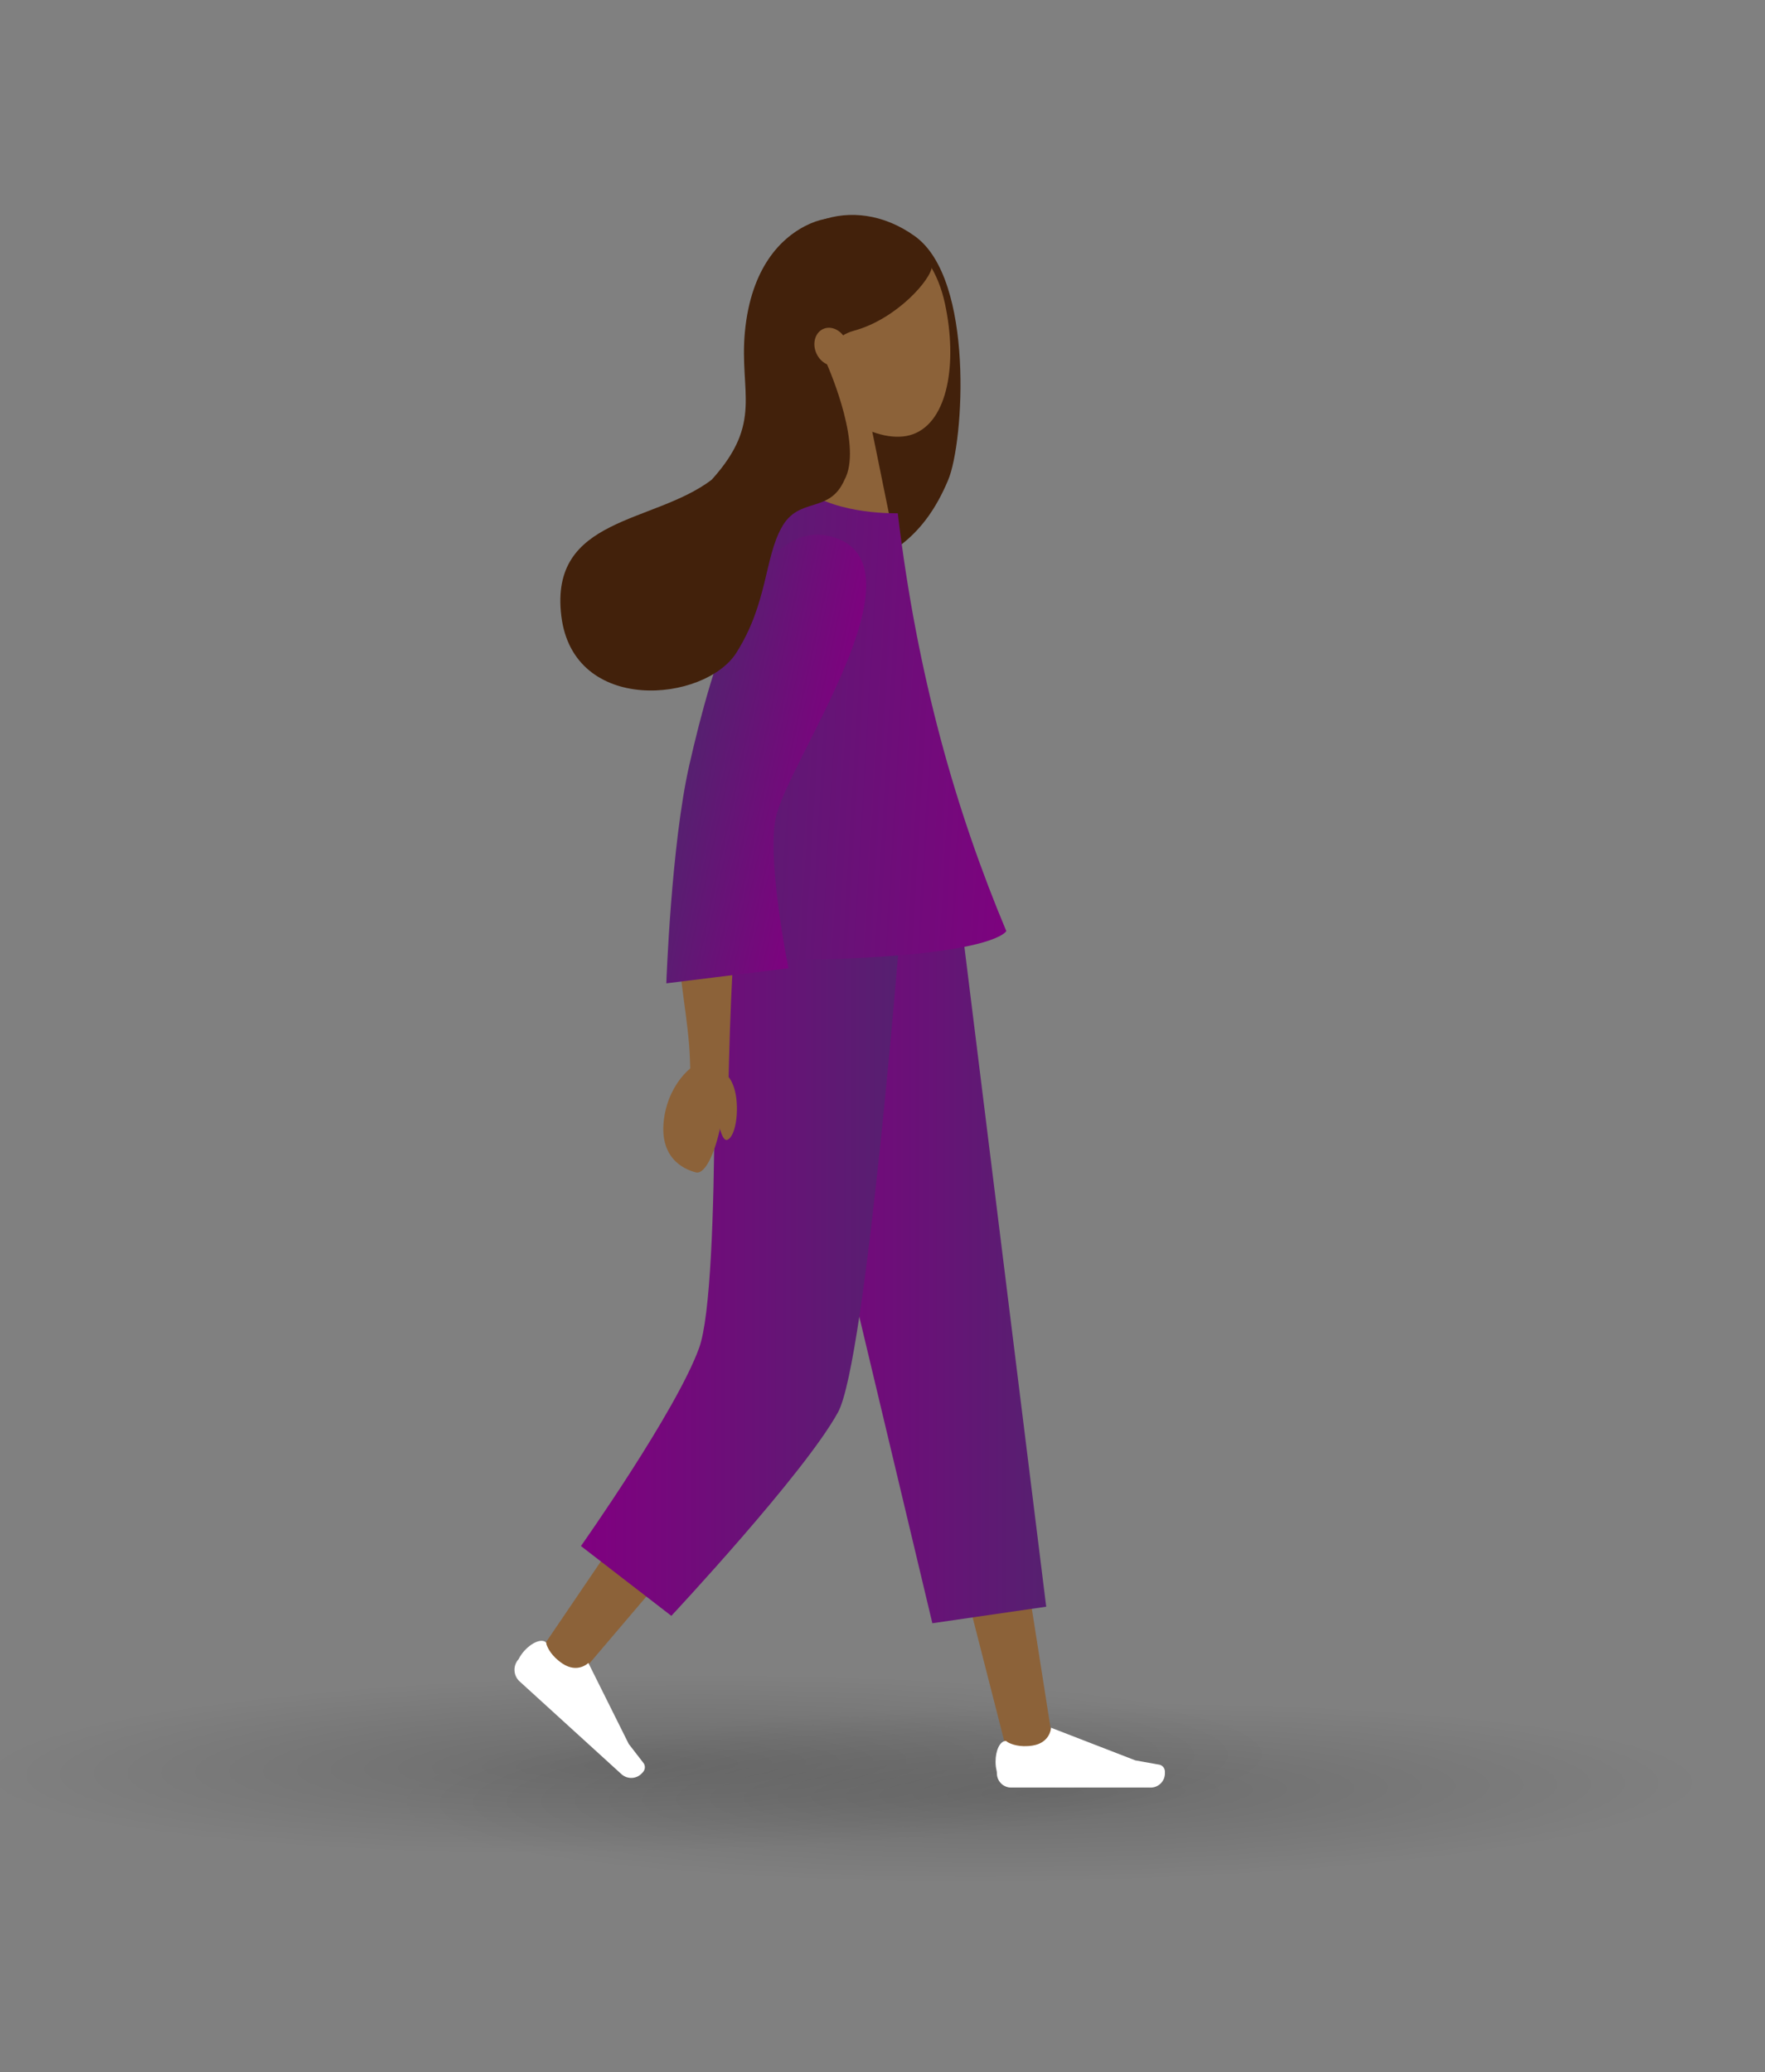 <?xml version="1.0" encoding="utf-8"?>
<!-- Generator: Adobe Illustrator 27.3.1, SVG Export Plug-In . SVG Version: 6.00 Build 0)  -->
<svg version="1.1" xmlns="http://www.w3.org/2000/svg" xmlns:xlink="http://www.w3.org/1999/xlink" x="0px" y="0px"
	 viewBox="0 0 222 260.67" style="enable-background:new 0 0 222 260.67;" xml:space="preserve">
<rect x="0" y="0" width="222" height="260.67" fill="#808080" stroke="none"/>
<style type="text/css">
	.st0{fill:#8C6239;}
	.st1{fill:url(#SVGID_1_);}
	.st2{fill:#FFFFFF;}
	.st3{fill:#99D179;}
	.st4{fill-rule:evenodd;clip-rule:evenodd;fill:#F3AB9C;}
	.st5{fill-rule:evenodd;clip-rule:evenodd;}
	.st6{fill-rule:evenodd;clip-rule:evenodd;fill:#E4AD8A;}
	.st7{fill-rule:evenodd;clip-rule:evenodd;fill:#F39910;}
	.st8{fill-rule:evenodd;clip-rule:evenodd;fill:#E5352C;}
	.st9{fill-rule:evenodd;clip-rule:evenodd;fill:#FFFFFF;}
	.st10{fill:url(#SVGID_00000005239829213160552650000013870127636230553236_);}
	.st11{fill:url(#SVGID_00000150812483796774684900000008315273340109672106_);}
	.st12{fill:url(#SVGID_00000082342790375972054910000001961594882996023425_);}
	.st13{fill:#744110;}
	.st14{fill:#AD7C4F;}
	.st15{fill:url(#SVGID_00000034089421517347110470000008229655367991636632_);}
	.st16{fill:#1D1D1B;}
	.st17{fill:#F39910;}
	.st18{fill:url(#SVGID_00000060008919776977892470000014859364476394386085_);}
	.st19{fill:url(#SVGID_00000119114666263052632710000007948665991662742938_);}
	.st20{fill:#F2F2F2;}
	.st21{fill:#E5352C;}
	.st22{fill:#0098D4;}
	.st23{clip-path:url(#SVGID_00000090294809628216294400000003703395875043795632_);}
	.st24{fill:#E4AD8A;}
	.st25{clip-path:url(#SVGID_00000031201069811586665650000008743507334634855317_);}
	.st26{fill:#754311;}
	.st27{fill:#333333;}
	.st28{fill:#C7674E;}
	.st29{fill:#4034B1;}
	.st30{fill:#B85C44;}
	.st31{fill:#0A0A1B;}
	.st32{fill:#793E31;}
	.st33{fill:#6E382C;}
	.st34{fill:url(#SVGID_00000043439104494504975800000005871386063119585962_);}
	.st35{fill:url(#SVGID_00000101796645000510054700000000392423178863842950_);}
	.st36{fill:#EA9B7F;}
	.st37{fill:#E08B6C;}
	.st38{fill:#EAC9A9;}
	.st39{fill:#292E37;}
	.st40{fill:url(#SVGID_00000114776480862470679410000015014082361268324780_);}
	.st41{fill:#4C4D6B;}
	.st42{fill:url(#SVGID_00000150095705221946040510000012131374676036982931_);}
	.st43{fill:#EFEEEE;}
	.st44{fill:url(#SVGID_00000098916111264570632930000015753027270540340370_);}
	.st45{fill:#DC8264;}
	.st46{fill:#C9725C;}
	.st47{fill:#DAD9D9;}
	.st48{fill:url(#SVGID_00000161589302883076865210000017695870703844968890_);}
	.st49{fill:#51201B;}
	.st50{fill:url(#SVGID_00000178887483898472201120000006488380889659396779_);}
	.st51{fill:url(#SVGID_00000031198867588661761680000000729647159780883864_);}
	.st52{fill:url(#SVGID_00000036246526584292513730000009022271885959373739_);}
	.st53{fill:#800080;}
	.st54{fill:#D7DDFC;}
	.st55{fill:#38394F;}
	.st56{fill:#484865;}
	.st57{fill:#808080;}
	.st58{fill:url(#SVGID_00000092439300587677223240000000280978743091421864_);}
	.st59{fill:#3E6E89;}
	.st60{fill:#575756;}
	.st61{fill:#534741;}
	.st62{fill:#F6D3A9;}
	.st63{fill:#A67C52;}
	.st64{fill:#FAFAFA;}
	.st65{fill:url(#SVGID_00000072984299363717317780000004847101611255988373_);}
	.st66{fill:#42210B;}
	.st67{opacity:0.1;fill:#42210B;}
	.st68{fill:#F4AF76;}
	.st69{fill:url(#SVGID_00000040533539247590211640000010050466847740165052_);}
	.st70{clip-path:url(#SVGID_00000042737167859642141120000005861696439263897264_);}
	.st71{fill:#999999;}
	.st72{fill:#CCCCCC;}
	.st73{fill:url(#SVGID_00000090275058330227069600000011122910095636642460_);}
	.st74{fill:url(#SVGID_00000008869173077385352850000000236580063210406314_);}
	.st75{fill:url(#dress_00000134235075767777077040000007811986940062719658_);}
	.st76{fill:url(#SVGID_00000013885523559898585810000012561680610827678399_);}
	.st77{fill:url(#SVGID_00000141454419561920356210000004823671719369384117_);}
	.st78{fill:url(#SVGID_00000049223320042797766710000003524390682657887400_);}
	.st79{fill:url(#SVGID_00000102512109976522812280000002985268309105085064_);}
	.st80{fill:url(#SVGID_00000003077484365147788460000002125640572568775866_);}
	.st81{fill:url(#SVGID_00000036944766423243875440000016792035122421440699_);}
	.st82{fill:url(#SVGID_00000019644174260407923990000002351005501697059456_);}
	.st83{fill:url(#SVGID_00000145020805750978041860000000078600723946398120_);}
	.st84{fill:url(#SVGID_00000066500423411537331970000011076935036367055253_);}
	.st85{fill:url(#SVGID_00000110457467194424414860000013668022744924320916_);}
	.st86{fill:url(#SVGID_00000044137554435852620150000005276794833384836793_);}
	.st87{fill:url(#SVGID_00000165954866297979792000000015169314340483998341_);}
	.st88{fill:url(#SVGID_00000171703126980641083150000001210900980983061143_);}
	.st89{fill:url(#SVGID_00000147215608923844129230000000922490713018757525_);}
	.st90{fill:url(#SVGID_00000095326794652193604360000004523488228203587217_);}
	.st91{fill:url(#SVGID_00000153684421095495440320000003377744978001542289_);}
	.st92{fill:url(#SVGID_00000152974561622062769840000011537132190747536574_);}
	.st93{fill:url(#SVGID_00000161604906867163938630000010462197331499083917_);}
	.st94{fill:url(#SVGID_00000137811045708701784250000008879361468154063771_);}
	.st95{fill:url(#SVGID_00000084532339475365022050000013138479522038710709_);}
	.st96{fill:url(#SVGID_00000084521893445969317120000002261249661977537210_);}
	.st97{fill:url(#SVGID_00000033350556350519522300000002409077575278911883_);}
	.st98{fill:url(#SVGID_00000178892149438521246310000007781462286673366200_);}
	.st99{fill:url(#SVGID_00000010280277064501435090000010109033567094463906_);}
	.st100{fill:url(#SVGID_00000072278177089592647290000012877018031612403336_);}
	.st101{fill:url(#SVGID_00000099625377034013457840000002795789684216058280_);}
	.st102{fill:url(#SVGID_00000036251817970998369020000018171048731716299941_);}
	.st103{fill:url(#SVGID_00000144335871825540759660000016464872440111683988_);}
	.st104{fill:url(#SVGID_00000125598714386139141820000010443395588113113789_);}
	.st105{fill:url(#SVGID_00000049196502823381619570000008109787472620397708_);}
	.st106{fill:url(#SVGID_00000031910897871152299900000009572677472429650055_);}
	.st107{fill:url(#SVGID_00000054225267212040022210000005789205446392915624_);}
	.st108{fill:url(#SVGID_00000103981239256851373500000009108652547014126494_);}
	.st109{fill:url(#SVGID_00000054262423386035068520000000084128455983740348_);}
	.st110{fill:#FFFFFF;stroke:#000000;stroke-width:2;stroke-miterlimit:10;}
	.st111{fill:none;stroke:#000000;stroke-width:2;stroke-miterlimit:10;}
	.st112{fill:#FFFFFF;stroke:#000000;stroke-width:3;stroke-miterlimit:10;}
	.st113{fill:url(#SVGID_00000031895504766522679710000000063455803470282396_);}
	.st114{fill:none;stroke:#000000;stroke-width:3;stroke-miterlimit:10;}
	.st115{fill:#F37E08;}
	.st116{fill:#404041;}
	.st117{fill:none;stroke:#F39910;stroke-width:4.576;stroke-miterlimit:10;}
	.st118{fill:none;stroke:#0098D4;stroke-width:4.576;stroke-linecap:round;stroke-miterlimit:10;}
	.st119{opacity:0.3;fill:url(#SVGID_00000021842151628535405320000004123356980292201652_);}
	.st120{opacity:0.3;fill:url(#SVGID_00000072240432918395746460000014510603767159841960_);}
	.st121{fill:url(#SVGID_00000041977311998753662960000017175208185319332500_);}
	.st122{fill:url(#SVGID_00000084497100686394023320000003173009160986416559_);}
	.st123{fill:url(#SVGID_00000121272147283747174870000009380013653161063861_);}
	.st124{fill:#C7C0B6;}
	.st125{fill:none;stroke:#F0E5DB;stroke-width:5;stroke-linecap:round;stroke-miterlimit:10;}
	.st126{fill:url(#SVGID_00000158709909842845700680000003442688800672204449_);}
	.st127{fill:url(#SVGID_00000170974253646426207390000016937822820292045697_);}
	.st128{fill:url(#SVGID_00000050661656914492029670000013660111359673156766_);}
	.st129{fill:url(#SVGID_00000021118604296533345100000010087551937232309691_);}
	.st130{fill:#F0E5DB;}
	.st131{fill:url(#SVGID_00000106106892804868690740000012333862418536416394_);}
	.st132{fill:none;stroke:#000000;stroke-miterlimit:10;}
	.st133{fill:none;stroke:#000000;stroke-linecap:round;stroke-linejoin:round;stroke-miterlimit:10;}
	.st134{fill:#562070;}
	.st135{fill:#0098D4;stroke:#000000;stroke-width:2;stroke-miterlimit:10;}
	.st136{fill:#74A869;stroke:#000000;stroke-width:2;stroke-miterlimit:10;}
	.st137{fill:url(#SVGID_00000032627292099131329610000017608887027627499666_);}
	.st138{fill:url(#SVGID_00000066487062292259245310000006973576514580469919_);}
	.st139{fill:url(#SVGID_00000143579292855966397860000005063198222324309929_);}
	.st140{fill:url(#SVGID_00000156573431529671047950000000690415241662744195_);}
	.st141{fill:#03053E;}
	.st142{fill:url(#SVGID_00000046328729878174745540000000243757917528239767_);}
	.st143{fill:url(#SVGID_00000072973835414942085010000012820661921225134723_);}
	.st144{fill:url(#SVGID_00000048491771164397927200000005037769683417249210_);}
	.st145{fill:url(#SVGID_00000168819010173999005790000009296412134154137777_);}
	.st146{fill:url(#SVGID_00000141423203487733839540000017487533514570077865_);}
	.st147{fill:url(#SVGID_00000129886468050891345920000009307028428897318283_);}
	.st148{fill:url(#SVGID_00000134243468137953141470000000382091252036934322_);}
	.st149{fill:url(#SVGID_00000023280426593350631140000012217701688711494802_);}
	.st150{fill:url(#SVGID_00000141434992566571734070000014740806022078883719_);}
	.st151{fill:url(#SVGID_00000059989380986530860200000014836175581772614558_);}
	.st152{fill:url(#SVGID_00000098923705659809668230000017397226429598382237_);}
	.st153{fill:url(#SVGID_00000093164879975251091750000011399618228917441713_);}
	.st154{fill:#1A1A1A;}
	.st155{fill:#323232;}
	.st156{fill:#E88A0F;}
	.st157{fill:#B3B3B3;}
	.st158{opacity:0.5;fill:url(#SVGID_00000060739808584344857890000002973116726381075889_);}
	.st159{opacity:0.5;fill:url(#SVGID_00000088813700160746201730000017224891918780100997_);}
	.st160{opacity:0.5;fill:url(#SVGID_00000037668333454362584400000005165649425715017860_);}
	.st161{fill:#E6E6E6;}
	.st162{fill:url(#SVGID_00000181779128559544434290000005195078908635038129_);}
	.st163{fill:url(#SVGID_00000138568976644618947830000005677340723134728850_);}
	.st164{fill:url(#SVGID_00000066490885628843353280000014705621092768936321_);}
	.st165{fill:url(#SVGID_00000008147549464890929660000006708184792377682309_);}
	.st166{fill:url(#SVGID_00000000913506571594396820000014241051489446345385_);}
	.st167{fill:url(#SVGID_00000005229918482374889980000013842660845584836500_);}
	.st168{fill:url(#SVGID_00000169555255038546883180000011185014211344181669_);}
	.st169{fill:url(#SVGID_00000149356563541557384810000003814625871767755141_);}
	.st170{fill:#76D2F3;}
	.st171{fill:url(#SVGID_00000109016876748537532600000010371945714946147992_);}
	.st172{fill:url(#SVGID_00000039819254550104205840000012809326434959991484_);}
	.st173{opacity:0.5;fill:url(#SVGID_00000088108617834843669570000012324737929441345189_);}
	.st174{opacity:0.5;fill:url(#SVGID_00000144336525002751888200000017609867894461166012_);}
	.st175{fill:url(#SVGID_00000145764715244121675020000005115994181504240817_);}
	.st176{fill:url(#SVGID_00000078017784083818228180000017694221453454489499_);}
	.st177{fill:url(#SVGID_00000036930870462615939700000013690115035236052372_);}
	.st178{fill:url(#SVGID_00000148654775128683661820000002555544728545398928_);}
	.st179{fill-rule:evenodd;clip-rule:evenodd;fill:url(#SVGID_00000062913063719301205980000016877852809021652919_);}
	.st180{fill-rule:evenodd;clip-rule:evenodd;fill:url(#SVGID_00000058548339244496084580000002136898553461432974_);}
	.st181{fill-rule:evenodd;clip-rule:evenodd;fill:#A67C52;}
	.st182{opacity:0.5;fill:url(#SVGID_00000036224213684442880890000000005571515333444267_);}
	.st183{fill-rule:evenodd;clip-rule:evenodd;fill:url(#SVGID_00000117644335168438185610000012354970855406313659_);}
	.st184{fill-rule:evenodd;clip-rule:evenodd;fill:url(#SVGID_00000073703212395107361100000015074483696501850020_);}
	.st185{fill-rule:evenodd;clip-rule:evenodd;fill:url(#SVGID_00000078008091418100510130000007154798073345797534_);}
	.st186{fill:#C69C6D;}
	.st187{fill:#754C24;}
	.st188{fill:#603813;}
	.st189{fill:#067E87;}
	.st190{fill-rule:evenodd;clip-rule:evenodd;fill:#83B81A;}
	.st191{fill-rule:evenodd;clip-rule:evenodd;fill:#8CC63F;}
	.st192{fill:#83B81A;}
	.st193{fill:#8CC63F;}
	.st194{fill:url(#SVGID_00000096780983835427751660000007945248044557520057_);}
	.st195{fill:url(#SVGID_00000000919132926178125600000014196365886072078744_);}
	.st196{fill:url(#SVGID_00000176743791962504004170000018352904950564952488_);}
	.st197{fill:url(#SVGID_00000055707894956830359880000004484539657456352442_);}
	.st198{fill:url(#SVGID_00000160182805101690722980000012418349232160039863_);}
	.st199{fill:url(#SVGID_00000064331783062932878050000011673792748699161223_);}
	.st200{fill:url(#SVGID_00000031182243252893275180000013385859694484174486_);}
	.st201{fill:url(#SVGID_00000170992664700093957850000006587244658188741815_);}
	.st202{fill:url(#SVGID_00000106104820951221692950000003800748490287509437_);}
	.st203{fill:url(#SVGID_00000004528953196772572160000006438125384570806940_);}
	.st204{fill:url(#SVGID_00000168078137126928750740000006263420435505534866_);}
	.st205{fill:none;stroke:#FFFFFF;stroke-width:0.858;stroke-miterlimit:10;}
	.st206{fill-rule:evenodd;clip-rule:evenodd;fill:#754C24;}
	.st207{fill:#E7E5E5;}
	.st208{fill:url(#SVGID_00000029040675968451620200000008389226412991118724_);}
	.st209{fill:#666666;}
	.st210{fill:#4D4D4D;}
	.st211{clip-path:url(#SVGID_00000124860620446057823080000003406769349719636879_);}
	.st212{fill:url(#SVGID_00000132810569151831642750000005528849407704157319_);}
	.st213{opacity:0.1;fill:#FFFFFF;}
	.st214{fill:#006837;}
	.st215{fill:#009245;}
	.st216{fill:url(#SVGID_00000066486952479695280510000004885226247891623842_);}
	.st217{clip-path:url(#SVGID_00000124860620446057823080000003406769349719636879_);fill:#754C24;}
	.st218{opacity:0.1;fill:url(#SVGID_00000151517282115687959820000002319281372953164964_);}
	.st219{opacity:0.2;fill:url(#SVGID_00000134245161816619091570000004123260656057865636_);}
	.st220{clip-path:url(#SVGID_00000138563465704284713330000016751156410197997452_);}
	.st221{fill-rule:evenodd;clip-rule:evenodd;fill:#74A869;}
	.st222{fill-rule:evenodd;clip-rule:evenodd;fill:url(#SVGID_00000084511544912056874000000011246567184097332108_);}
	.st223{fill-rule:evenodd;clip-rule:evenodd;fill:url(#SVGID_00000039841253080624536760000005513169354801624705_);}
	.st224{fill:url(#SVGID_00000120540017741395349470000017513048683454310847_);}
	.st225{fill:url(#SVGID_00000016072334835162381350000015121564589363814308_);}
	.st226{fill:url(#SVGID_00000177467079184005816620000001488544299885919396_);}
	.st227{fill:url(#SVGID_00000132790859168798254180000014893225006474437267_);}
	.st228{fill:url(#SVGID_00000040549740665104608070000017467391143108661930_);}
	.st229{fill:url(#SVGID_00000061443984783045260810000008570045907422926004_);}
	.st230{fill:url(#SVGID_00000143601438484734407600000003757678876654226314_);}
	.st231{fill:url(#SVGID_00000052822133333551644350000015818758217709597575_);}
	.st232{fill:url(#SVGID_00000092414994897915731760000009300027018396507034_);}
	.st233{fill:url(#SVGID_00000054945162985934465830000002086427134817895359_);}
	.st234{fill:url(#SVGID_00000098210954764775807390000004630373074575046792_);}
</style>
<g id="Laag_1">
	
		<radialGradient id="SVGID_1_" cx="-36.77" cy="103.524" r="0.451" gradientTransform="matrix(-180.293 3.118 -0.43 -24.849 -6452.755 2912.636)" gradientUnits="userSpaceOnUse">
		<stop  offset="7.722011e-03" style="stop-color:#000000;stop-opacity:0.3"/>
		<stop  offset="1" style="stop-color:#000000;stop-opacity:0"/>
	</radialGradient>
	<path style="opacity:0.5;fill:url(#SVGID_1_);" d="M51.13,226.71c0.11,6.19,36.48,10.58,81.23,9.8
		c44.76-0.77,80.95-6.42,80.85-12.61c-0.11-6.19-36.48-10.58-81.23-9.8C87.22,214.88,51.02,220.52,51.13,226.71z"/>
	
		<radialGradient id="SVGID_00000160876615739515360570000000496972952220006078_" cx="-36.482" cy="103.703" r="0.451" gradientTransform="matrix(-180.293 3.118 -0.43 -24.849 -6452.755 2912.636)" gradientUnits="userSpaceOnUse">
		<stop  offset="7.722011e-03" style="stop-color:#000000;stop-opacity:0.3"/>
		<stop  offset="1" style="stop-color:#000000;stop-opacity:0"/>
	</radialGradient>
	<path style="opacity:0.5;fill:url(#SVGID_00000160876615739515360570000000496972952220006078_);" d="M-0.87,223.16
		c0.11,6.19,36.48,10.58,81.23,9.8c44.76-0.77,80.95-6.42,80.85-12.61c-0.11-6.19-36.48-10.58-81.23-9.8
		C35.22,211.32-0.98,216.97-0.87,223.16z"/>
	<path class="st66" d="M115.06,29.7c-7.85-5.63-17.31-1.79-18.57,6.34c-1.63,10.55,0.43,19.04-2.19,26.04
		c-4.06,10.85-2.94,21.51-2.94,21.51c10.72-14.61,21.79-8.56,27.91-23.24C121.24,55.63,122.59,35.09,115.06,29.7z"/>
	<polygon class="st0" points="111.94,65.24 102.56,65.24 102.56,47.3 108.29,47.3 	"/>
	<path class="st0" d="M118.86,38.22c1.58,7.36,0.41,14.79-4.03,16.4c-4.17,1.51-11.41-2.48-14.72-9.76
		c-3.49-7.66-1.78-13.39,4.39-15.52C111.06,27.06,117.13,30.15,118.86,38.22z"/>
	<polygon class="st0" points="132.24,218 125,171.89 118.35,126.29 117.15,118.04 99.78,121.79 102.08,129.8 114.82,174.05 
		126.43,219.46 127.89,220.32 131.58,219.55 	"/>
	<path class="st0" d="M91.88,118.51l-0.29,8.33l-1.68,48.45l-21.32,31.4l-0.98,1.84l2.93,2.31l2.53-0.35l25.89-30.42
		c0.49-0.53,0.83-1.2,0.96-1.96l0.12-0.7l8.11-48.93l1.36-8.22L91.88,118.51z"/>
	
		<linearGradient id="SVGID_00000135651329643630236160000005681046443325916348_" gradientUnits="userSpaceOnUse" x1="96.379" y1="160.342" x2="131.585" y2="160.342">
		<stop  offset="0" style="stop-color:#800080"/>
		<stop  offset="1" style="stop-color:#562070"/>
	</linearGradient>
	<polygon style="fill:url(#SVGID_00000135651329643630236160000005681046443325916348_);" points="96.38,116.51 120.98,116.51 
		131.59,202.1 117.27,204.18 	"/>
	
		<linearGradient id="SVGID_00000027574113262063773760000006228153177974803847_" gradientUnits="userSpaceOnUse" x1="73.074" y1="159.874" x2="113.259" y2="159.874">
		<stop  offset="0" style="stop-color:#800080"/>
		<stop  offset="1" style="stop-color:#562070"/>
	</linearGradient>
	<path style="fill:url(#SVGID_00000027574113262063773760000006228153177974803847_);" d="M89.63,116.51h23.63
		c0,0-4.33,54.71-7.86,61.14c-4.23,7.71-20.96,25.6-20.96,25.6l-11.37-8.78c0,0,11.97-16.95,14.86-24.91
		C90.83,161.6,89.63,116.51,89.63,116.51z"/>
	<path class="st170" d="M102.33,63.71c0,0,5.06,4.43,10.11,1.48c0,0,1.73,18.47,3.99,26.01c2.26,7.54,8.13,26.7,8.13,26.7
		l-35.98,0.63C87.61,101.67,93.99,82.51,102.33,63.71z"/>
	<path class="st0" d="M105.97,75.87c-2.36,4.4-4.63,8.99-6.71,13.56c-1.04,2.29-2.03,4.6-2.92,6.91c-0.89,2.31-1.71,4.64-2.27,6.89
		c-0.14,0.56-0.25,1.1-0.35,1.65l-0.28,1.81c-0.16,1.23-0.32,2.46-0.44,3.72c-0.26,2.5-0.46,5.03-0.63,7.57
		c-0.32,5.07-0.54,10.2-0.67,15.28l-0.06,2.46l-4.78,0.04l-0.08-2.46c-0.17-5.19-1.47-10.23-1.43-15.42
		c0.03-2.6,1.31-5.31,1.43-7.94c0.06-1.31,0.14-2.63,0.24-3.96l0.19-2.01c0.09-0.72,0.2-1.45,0.33-2.14
		c0.54-2.77,1.31-5.34,2.14-7.87c0.83-2.52,1.75-4.99,2.7-7.43c1.93-4.89,3.98-9.63,6.23-14.41l1.76-3.74l7.55,3.85L105.97,75.87z"
		/>
	
		<linearGradient id="SVGID_00000070807761034001722620000014619915776957015431_" gradientUnits="userSpaceOnUse" x1="131.174" y1="92.949" x2="88.179" y2="90.39">
		<stop  offset="0" style="stop-color:#800080"/>
		<stop  offset="1" style="stop-color:#562070"/>
	</linearGradient>
	<path style="fill:url(#SVGID_00000070807761034001722620000014619915776957015431_);" d="M101.07,61.56c0,0-17.57,26.27-13.99,54.3
		c0,0-1.51,5.5,18.42,4.75c19.93-0.75,21.07-3.5,21.07-3.5c-6.31-15.04-11.21-32.06-13.65-52.55
		C112.93,64.55,105.47,64.83,101.07,61.56z"/>
	
		<linearGradient id="SVGID_00000112597488078849040490000005730472459331966115_" gradientUnits="userSpaceOnUse" x1="105.437" y1="98.002" x2="87.181" y2="94.078">
		<stop  offset="0" style="stop-color:#800080"/>
		<stop  offset="1" style="stop-color:#562070"/>
	</linearGradient>
	<path style="fill:url(#SVGID_00000112597488078849040490000005730472459331966115_);" d="M99.17,121.79l-15.36,1.9
		c0,0,0.61-17.46,2.89-27.46c2.86-12.57,8.2-31.29,17.84-28.74c12.59,3.33-5.67,28.56-6.99,35.48
		C96.48,108.55,99.17,121.79,99.17,121.79z"/>
	<path class="st0" d="M87.53,147.47c-1.64-0.41-4.73-1.93-3.99-6.9c0.68-4.58,4.03-7.45,5.71-7.17
		C93.02,134.03,90.07,148.11,87.53,147.47z"/>
	<path class="st0" d="M91.4,143.39c0.74-0.11,1.41-2.03,1.27-4.59c-0.12-2.36-1.1-3.86-1.85-3.82
		C89.14,135.06,90.26,143.56,91.4,143.39z"/>
	<path class="st2" d="M145.7,221.95l-2.9-0.52v0l-10.61-4.11v0.09c0,0-0.13,1.82-2.33,2.16c-1.62,0.25-2.68-0.18-3.12-0.43
		c-0.11-0.1-0.19-0.15-0.24-0.15c-0.71,0-1.28,1.16-1.28,2.59c0,0.39,0.04,0.76,0.12,1.09c0.03,0.13,0.05,0.26,0.05,0.4l0,0
		c0,0.98,0.8,1.78,1.78,1.78h17.57c0.98,0,1.78-0.8,1.78-1.78v-0.23C146.52,222.38,146.17,221.99,145.7,221.95z"/>
	<path class="st2" d="M80.88,221.69l-1.8-2.33l0,0L74,209.17l-0.06,0.06c0,0-1.32,1.26-3.18,0.03c-1.37-0.91-1.86-1.93-2.02-2.41
		c-0.01-0.14-0.04-0.24-0.08-0.27c-0.52-0.48-1.73-0.01-2.69,1.05c-0.32,0.35-0.56,0.71-0.74,1.07l0,0
		c-0.74,0.81-0.68,2.07,0.13,2.8l12.8,11.66c0.75,0.68,1.91,0.63,2.59-0.12l0.12-0.13C81.19,222.56,81.19,222.03,80.88,221.69z"/>
	<path class="st66" d="M106.64,27.32c-2.13,0-3.59,0.19-5.41,1.13c-2.92,1.51-6.77,5.13-7.54,13.32
		c-0.71,7.64,2.34,11.37-4.18,18.58c-7.34,5.57-20.42,4.62-18.91,17.12c1.51,12.5,18.09,10.87,22.03,4.62
		c3.94-6.25,3.5-11.82,5.69-15.76c2.19-3.94,6-1.63,7.9-5.98c2.23-4.09-1.64-13.27-2.34-14.85c0.47-1.54,1.07-3.23,3.56-3.91
		c5.35-1.46,9.78-6.52,9.78-8.15C117.24,31.8,112.35,27.32,106.64,27.32z"/>
	
		<ellipse transform="matrix(0.912 -0.409 0.409 0.912 -8.695 46.604)" class="st0" cx="104.6" cy="43.63" rx="2.04" ry="2.45"/>
</g>
<g id="Laag_2">
</g>
</svg>
